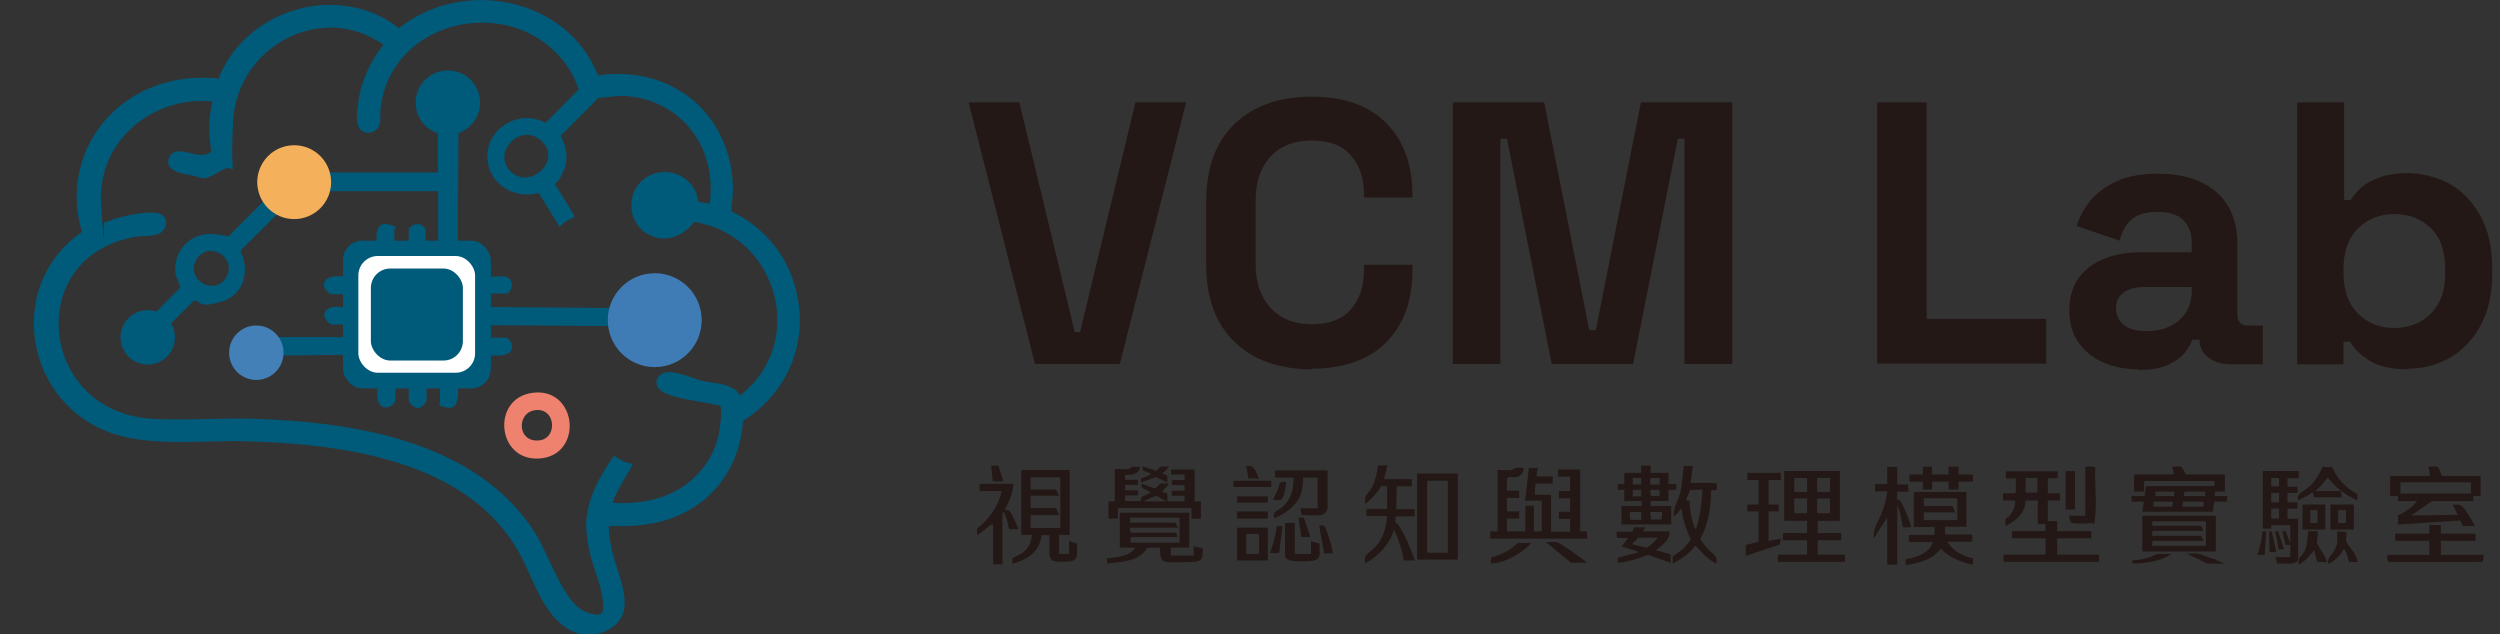 <?xml version="1.0" encoding="UTF-8"?>
<svg id="_圖層_2" xmlns="http://www.w3.org/2000/svg" version="1.1" viewBox="0 0 798.8 202.7">
  <rect x="0" y="0" width="798.8" height="202.7" fill="#333333" stroke="none"/>
  <!-- Generator: Adobe Illustrator 29.6.1, SVG Export Plug-In . SVG Version: 2.1.1 Build 9)  -->
  <defs>
    <style>
      .st0 {
        fill: #231815;
      }

      .st1 {
        fill: #fff;
      }

      .st2 {
        fill: #4280b7;
      }

      .st3 {
        fill: #f5b05c;
      }

      .st4 {
        fill: #ee826e;
      }

      .st5 {
        fill: #005a7a;
      }

      .st6 {
        fill: #3f7cb6;
      }
    </style>
  </defs>
  <g>
    <g>
      <path class="st0" d="M330.7,116.3l-21.2-83.6h16.2l17.7,73.4h1.7l17.7-73.4h16.2l-21.2,83.6h-27Z"/>
      <path class="st0" d="M419.1,118c-10.3,0-18.5-2.9-24.6-8.7-6-5.8-9.1-14-9.1-24.8v-20.1c0-10.7,3-19,9.1-24.8,6-5.8,14.2-8.7,24.6-8.7s18.2,2.8,23.8,8.4c5.6,5.6,8.4,13.3,8.4,23.1v.7h-15.5v-1.2c0-4.9-1.4-9-4.1-12.2-2.7-3.2-6.9-4.8-12.6-4.8s-9.9,1.7-13.1,5.1c-3.2,3.4-4.8,8.1-4.8,14v20.5c0,5.8,1.6,10.4,4.8,13.9,3.2,3.5,7.6,5.2,13.1,5.2s9.8-1.6,12.6-4.8c2.7-3.2,4.1-7.3,4.1-12.1v-2.1h15.5v1.7c0,9.8-2.8,17.5-8.4,23.1-5.6,5.6-13.5,8.4-23.8,8.4Z"/>
      <path class="st0" d="M464.2,116.3V32.7h29.2l14.4,72.8h2.1l14.4-72.8h29.2v83.6h-15.3V44.3h-2.1l-14.3,72h-26l-14.3-72h-2.1v72h-15.3Z"/>
      <path class="st0" d="M599.8,116.3V32.7h15.8v69.2h38.2v14.3h-54Z"/>
      <path class="st0" d="M683.3,118c-4.2,0-8-.7-11.3-2.2-3.3-1.5-6-3.6-7.9-6.4-2-2.8-2.9-6.3-2.9-10.3s1-7.5,2.9-10.2c2-2.7,4.7-4.8,8.1-6.2,3.5-1.4,7.4-2.1,11.9-2.1h16.2v-3.3c0-2.8-.9-5.1-2.6-6.9-1.8-1.8-4.5-2.7-8.4-2.7s-6.5.9-8.4,2.6c-1.8,1.7-3,3.9-3.6,6.6l-13.8-4.7c1-3,2.5-5.8,4.6-8.3,2.1-2.5,4.9-4.5,8.5-6.1,3.5-1.6,7.9-2.3,13-2.3,7.8,0,14,2,18.5,5.8,4.5,3.9,6.8,9.5,6.8,17v22.1c0,2.4,1.1,3.6,3.3,3.6h4.8v12.4h-10c-2.9,0-5.4-.7-7.3-2.1s-2.9-3.3-2.9-5.7h0c0-.1-2.3-.1-2.3-.1-.3,1-1,2.2-2.1,3.8-1.1,1.6-2.9,2.9-5.3,4.1-2.4,1.2-5.7,1.8-9.8,1.8ZM686,105.8c4.2,0,7.7-1.2,10.3-3.5,2.7-2.3,4-5.5,4-9.4v-1.2h-15.2c-2.8,0-5,.6-6.6,1.8-1.6,1.2-2.4,2.9-2.4,5s.8,3.9,2.5,5.3c1.7,1.4,4.1,2,7.3,2Z"/>
      <path class="st0" d="M769.5,118c-5.3,0-9.4-.9-12.3-2.7-2.9-1.8-5-3.9-6.3-6.1h-2.1v7.2h-14.8V32.7h15v31.2h2.1c.9-1.4,2-2.8,3.5-4.1,1.5-1.3,3.4-2.3,5.9-3.2,2.4-.8,5.4-1.3,9-1.3s9.2,1.2,13.3,3.5c4.1,2.3,7.3,5.8,9.8,10.3,2.5,4.5,3.7,10,3.7,16.5v1.9c0,6.4-1.2,11.9-3.7,16.5-2.5,4.5-5.7,8-9.8,10.3-4.1,2.3-8.5,3.5-13.3,3.5ZM765,104.8c4.6,0,8.5-1.5,11.6-4.5,3.1-3,4.7-7.3,4.7-13.1v-1.2c0-5.7-1.5-10.1-4.6-13.1-3.1-3-6.9-4.5-11.6-4.5s-8.5,1.5-11.6,4.5c-3.1,3-4.7,7.3-4.7,13.1v1.2c0,5.7,1.6,10.1,4.7,13.1,3.1,3,7,4.5,11.6,4.5Z"/>
    </g>
    <g>
      <g>
        <path class="st0" d="M465.8,151.3v27.5h-13v-27.5h13ZM462.6,153.6h-6.6v23h6.6v-23Z"/>
        <path class="st0" d="M443.3,148.8l-1.1,4.3h8.9v2.3h-4.8l-.2,7.3h5.9v2.3h-6.1c.2.4-.2,1.7-.1,1.8s.5.3.8.6c2.3,3.4,4.1,7.8,5.5,11.7h-3.6c-.5-3.4-1.6-6.7-3.1-9.8-1.5,4.8-4.9,8.3-9.2,10.7,0-.7-.2-1.6.1-2.3s2.7-2.4,3.3-3.1c2.5-2.9,3.3-5.9,3.6-9.7h-6.6v-2.3h6.6v-7.3h-2c.1,1-4.8,6-5,5.7,0-.7-.1-1.5,0-2.1s1.9-2.5,2.3-3.4c1-2.1,1.5-4.5,1.8-6.8h3.2Z"/>
      </g>
      <g>
        <path class="st0" d="M792.6,152.1v6.4h-2.3s0,1.6,0,1.6h-13.3l-6.5,4.6,14.8-.2-1.6-3.2c.7,0,1.5-.1,2.2,0,1.3.3,4.3,5.4,4.9,6.8h-3.9l-.8-1.8-19.9,1.3v-2.9c2.3-1.1,4.6-2.6,6.1-4.6h-6.1v-1.6s-2.5,0-2.5,0v-6.4h12.4c.7,0-.3-2.8-.1-3,.8,0,1.7-.1,2.4,0,1.3.2,1.1,2.2,2,3h12.2ZM789.5,154.1h-22.5v3.6h22.5v-3.6Z"/>
        <polygon class="st0" points="779.9 167.8 779.9 170.5 791 170.5 791 172.8 779.9 172.8 779.9 177.3 793.6 177.3 793.3 179.5 763.4 179.6 762.8 179.2 762.8 177.3 776.2 177.3 776.2 172.8 765.3 172.8 765.3 170.5 776.2 170.5 776.2 167.8 779.9 167.8"/>
      </g>
      <g>
        <path class="st0" d="M587.9,150.5v15.9h-7.1v3.9h7.5v2.3h-7.5v4.6h8.7v2.3h-21.4c0-.7-.3-1.7.3-2.3h9v-4.6h-7.7v-2.3h7.7v-3.9h-7.3v-15.9h17.8ZM577.4,152.7h-4.1v4.2l.3.3h3.8v-4.6ZM584.7,152.7h-4.1v4.2l.3.3h3.8v-4.6ZM577.4,159.3h-4.1v4.4l.3.3h3.8v-4.8ZM584.7,159.3h-3.8l-.3.3v4.1l.3.3h3.8v-4.8Z"/>
        <polygon class="st0" points="569 151.1 569 153.4 565.1 153.4 565.1 161.2 568.3 161.2 568.3 163.4 565.1 163.4 565.1 172.8 569 172.1 568.7 174 557.8 177.6 557.8 174.1 561.9 173.1 561.9 163.4 558.3 163.4 558.3 161.2 561.9 161.2 561.9 153.4 558.3 153.4 558.3 151.1 569 151.1"/>
      </g>
      <g>
        <path class="st0" d="M524.4,151.1v-2.3c.1,0,3,0,3,0v2.3s5.7,0,5.7,0v3.6h2.5c0,.1,0,1.8,0,1.8h-2.5s0,3.6,0,3.6h-5.7v1.6h6.6v5.9h-15.9v-5.9h6.4v-1.6h-5.5v-3.6h-2.1c0-.1,0-1.8,0-1.8h2.1s0-3.6,0-3.6h5.5ZM524.4,152.7h-2.7v2.1h2.7v-2.1ZM530.3,152.7h-3v2.1h3v-2.1ZM524.4,156.5h-2.7v2.1h2.7v-2.1ZM530.3,156.5h-3s.1,1.8.1,1.8c.3.4,2.2.1,2.9.2v-2.1ZM524.4,163.6h-3.6c.1.8-.3,1.9.3,2.5h3.3v-2.5ZM531.2,163.6h-3.9l.2,2.4h3.4l.2-2.4Z"/>
        <path class="st0" d="M548.2,154.3c.6.2.3,1.8.3,2.3h-1.5s-.3.4-.3.4c0,5.2-.9,10.6-3.4,15.2,0,.3,1.9,2.7,2.3,3.1,1.4,1.6,3.6,2.3,2.7,4.8-2.5-1.4-4.6-3.5-6.4-5.7-.5,0-1,1-1.4,1.4-1.7,1.7-3.9,3.2-6,4.3.1-.6-.2-1.8,0-2.2s2.7-2,3.3-2.5,2.3-2.7,2.4-3.1c-1.4-3.1-2.6-6.4-2.9-9.9l-2.4,2.7c-.5-2.6,1.2-4.9,1.9-7.5s.8-5.8,1.2-8.7h2.9s-.7,5.4-.7,5.4h7.9ZM543.6,156.5h-3.6l-1.3,3.4h1.1c.1,3.1.7,6.2,1.8,9.1.6.4,1.5-4.8,1.6-5.2.3-1.9.7-4.7.7-6.6s0-.7-.4-.8Z"/>
        <path class="st0" d="M525.7,168.4l-.7,1.4h8.4c.4,2.6-2.2,4.2-3.8,5.6s-.4,0-.3.5l4.5,1.2v2.7s-7.2-2.5-7.2-2.5c-3.1,1.1-6.3,2.3-9.7,2.5v-1.6s6.8-1.8,6.8-1.8l-5.5-1.8,2-2.7h-3.3c-.6-.5-.3-1.4-.3-2h5l.5-1.4h3.4ZM529.8,171.8h-6.6s0,.4-.2.6-1.6,1.2-1.4,1.5l4.4,1.1c.9,0,3.1-2.4,3.7-3.2Z"/>
      </g>
      <g>
        <path class="st0" d="M628.3,157.1v11.2h-6.8v2.5h8.7v2.3h-8c1.7,2.9,5,4.6,8.2,5.3v2c-2.9-.5-5.8-1.6-8.2-3.3s-1.5-1.7-2-1.7c-.8.7-1.5,1.5-2.4,2.2-2.5,1.7-5.9,2.6-8.9,2.9v-1.8c3.4-.6,7.5-1.8,8.7-5.5h-7.7v-2.3h8.2v-2.5h-6.6v-11.2h16.8ZM625.4,166.2v-6.7l-.3-.3h-10.4v2.5h9.2l.8,2h-10v2.5h10.7Z"/>
        <path class="st0" d="M606.2,149.3v5.5h3.4c0,0,.2,2.3.2,2.3h-3.6v2.7c.2,0,.5,0,.7,0,.8.3,3.6,7.4,3.8,8.7h-2.7c0,.1-.9-4.8-.9-4.8l-.9-2.4v19.1h-3.2v-15l-4.1,6.3c-.4.3-.2-.2-.2-.5,0-3.2,1.7-4.8,2.7-7.7.8-2.1,1.4-4.3,1.6-6.5h-3.9v-2.3h3.9v-5.5h3.2Z"/>
        <polygon class="st0" points="614.4 151.6 614.4 149.1 617.3 149.1 617.4 151.6 622.6 151.6 622.6 149.1 625.8 149.1 625.8 151.6 630.4 151.6 630.4 153.9 625.8 153.9 625.8 156.4 622.6 156.4 622.6 153.9 617.4 153.9 617.3 156.4 614.4 156.4 614.4 153.9 610.1 153.9 610.1 151.6 614.4 151.6"/>
      </g>
      <g>
        <path class="st0" d="M657.5,150.5v2.3h-3.2v4.8h3.9v2.3h-3.9v6.6h3v3.2h10.9v2.3h-10.9v5.2h13.4v2.3h-30.5v-2.3h13.4v-5.2h-10.7v-2.3h10.7v-2.3s-2.5,0-2.5,0v-7.5h-3.9c0,4-3.1,6.5-6.4,8.2,0-.6-.1-1.5,0-2.1s.9-.7,1.2-1.1c1.2-1.4,2-3.1,1.9-5h-3.9v-2.3h3.8l.3-.3v-4.4h-3.2v-2.3h16.4ZM651.1,152.7h-3.9v4.4l.3.3h3.5v-4.8Z"/>
        <path class="st0" d="M661.1,164.8h5.2v-15.7c.7.1,2.9-.3,3.2.4-.3,4.8.5,10.2,0,15s-.4,2.3-1.5,2.6-5.1.2-5.9,0-.8-1.6-1-2.3Z"/>
        <rect class="st0" x="660" y="150.5" width="3" height="12.3"/>
      </g>
      <g>
        <path class="st0" d="M487.3,160.2l1.2-10.7h2.9s-.5,2.7-.5,2.7h5.2v2.3h-5.5l-.2,3.6h5.2v11.8h6.1v-4.1h-3.6v-2.3h3.6v-4.3h-3.6v-2.3h3.6v-4.6h-3.9v-2.3h7.1v19.8h2.1c0,0,.2,2.3.2,2.3h-31v-2.3s2.3,0,2.3,0v-19.6c1.3-.1,2.9.2,4.2,0s1-.6,1.6-.7,1.8,0,2.6,0c-.1,1.2-.9,2.6-2.2,2.9s-2.4-.3-3.2.4v4h3.9v2.3h-3.9v4.3h3.9v2.3h-3.9v4.1h5.9v-8.2h2.7v8.2h2.5v-9.8h-5.5Z"/>
        <path class="st0" d="M489.3,173.4c-2.5,3.1-8.6,6.6-12.6,6.6-.6,0-.4-1.7-.1-1.9s2.2-.7,2.7-.9c1.7-.7,3-1.5,4.4-2.6s1.1-1.1,1.1-1.1h4.4Z"/>
        <path class="st0" d="M507.1,179.8h-5.1l-8.1-6.6h3.3c1,0,8.7,5.5,9.9,6.6Z"/>
      </g>
      <g>
        <path class="st0" d="M380,163.8v11.2h-5.9v2.5h7.3v-3s2.9.7,2.9.7c0,2.4.2,4.1-2.6,4.3s-7.5.3-9.3,0-1.7-2.8-1.8-4.5h-4c-2.4,4.4-8.4,4.6-12.9,5v-1.6c2.5-.3,6.2-.5,8.1-2.3.3-.3.8-.7.8-1.1h-4.8v-11.2h22.1ZM376.8,165.4h-15.7v1.6h14.5l.8,1.6h-15.3c0,.5-.2,1.4.4,1.6h13.9c.6.1.8.8.8,1.4h-14.7l-.3.4v1.4s15.7,0,15.7,0v-8Z"/>
        <path class="st0" d="M356.3,149.9c.1-.1,3.3,0,4,0s.9-.6,1.4-.7c.8-.1,1.8,0,2.6,0-.5,2.4-2.6,2.6-4.8,2.5v1.6h4.1v1.6h-4.1v1.8h4.1v1.6h-4.1v1.8h5c-.4-1.9,2.2-1.8,3.2-2.8l-2.9-1.5v-1.3s4.2,1.6,4.2,1.6l1.8-1.6h2.6c.3.3-1.8,2.1-2,2.4-.2.5,1.4.5,1.6.8v2.5h5.5v-1.8h-4.1v-1.6h4.1v-1.8h-4.1v-1.6h4.1v-1.8h-4.3v-1.6h7.5v10.2h2v5.5h-3v-3.4h-23.5v3.4h-3v-5.5h2v-10.2ZM365.2,160.2h7.5l-3.3-1.8-4.2,1.8Z"/>
        <path class="st0" d="M373.4,149c.4.3-1.7,2-2,2.2l1.6.8v2.2s-3.7-1.8-3.7-1.8l-4.7,1.8v-1.3s3-1.2,3-1.2c.1-.5,0-.4-.3-.5-.6-.4-1.5-.6-2.2-.9v-1.3s4.2,1.4,4.2,1.4c.6,0,1.1-1.2,1.6-1.3s1.8,0,2.6,0Z"/>
      </g>
      <g>
        <path class="st0" d="M710.9,151.6v5.5h-3.2v1.4h3.9v1.8h-4.1l-.5,3.2h-22.5l.5-3.2h-3.9v-1.8h4.1l.5-3.2h21.9v-1.6h-22.5v3.4h-3.2v-5.5h12.4c.8-.3-.5-2.4-.3-2.5.8.1,2.5-.3,3.1.2s.8,1.8,1.4,2.3h12.6ZM694.8,157.1h-6.1v1.4h5.9l.2-1.4ZM704.6,157.1h-6.6l-.2,1.4h6.8v-1.4ZM694.3,160.3h-6.1l-.2,1.6h6.1l.2-1.6ZM704.1,160.3h-6.6l-.2,1.6h6.8v-1.6Z"/>
        <path class="st0" d="M708,164.8v11.4h-23.5v-11.4h23.5ZM704.8,166.6h-17.1v1.4h15.6l.8,1.6h-16.1c-.5.4-.3,1-.3,1.6h15.6l.8,1.6h-16.1c-.5.4-.3,1-.3,1.6h17.1v-7.7Z"/>
        <path class="st0" d="M693.9,176.9c-3.5,2.6-8.3,3-12.5,3.2v-1.1c1.6,0,3.1-.3,4.6-.7s3.1-1.3,3.3-1.3h4.7Z"/>
        <path class="st0" d="M702.2,176.9c1.4.2,3.6,1.4,5.2,1.7l3.4,1.5h-5.4l-6.7-3.2c1.1.1,2.5-.2,3.5,0Z"/>
      </g>
      <g>
        <path class="st0" d="M341.8,150.2v20.7h-3.4v6.1h3.2v-4.1l2.5.8c0,1.9.8,5.2-1.9,5.6s-4.5.1-5.4,0-1.5-1.5-1.5-2.3v-6h-2.5c-.6,5.3-4.5,7.8-9.2,9.1-.2,0-.2-1.6,0-1.8s2.6-1.2,3.2-1.7c1.8-1.4,2.7-3.4,2.9-5.7h-3.4v-20.4l.3-.3h15.4ZM338.8,168.6v-15.8l-.3-.3h-9.2v3.9h8.1l1,2h-9.1v3.9h8.1l1,2.3h-9.1v4.1h9.6Z"/>
        <path class="st0" d="M323.8,154.5c0,1.3-.3,2.5-.7,3.8s-1.3,3.1-2.1,4.7c.5,0,1-.1,1.5.2s3.1,5.7,2.8,5.9h-2.9c-.3-1.3-.5-2.7-1-3.9s-.4-1.6-1.1-1.5v16.6h-3v-12.7c-.4,0-.5,0-.8.2-1.4.9-2.8,2.4-4.3,3.2v-2.1c3.8-3,6.8-7.2,7.9-12h-7.1v-2.3h10.7Z"/>
        <polygon class="st0" points="317.2 153.8 316.7 148.8 319 148.8 320.6 153.8 317.2 153.8"/>
      </g>
      <g>
        <path class="st0" d="M424.2,150.2v12.2c0,.7-1,1.9-1.8,2.1s-6.3.2-6.5,0l-.4-2.1h5.5v-9.8h-4.6c0,1.5-.2,2.9-.5,4.4-1,4.2-4.9,7-8.7,8.6-.8-2.2,1-2.4,2.3-3.4,3.1-2.6,3.8-5.6,3.8-9.6h-5.9v-2.3h16.8Z"/>
        <path class="st0" d="M405.1,168.6v10.5h-9.8v-10.5h9.8ZM402.3,170.6h-4.1v6.4h4.1v-6.4Z"/>
        <path class="st0" d="M413.7,167.2v9.8h5.2v-4.1l2.7.8c-.1,2.5,1,5.2-2.4,5.5s-5,.2-6.4,0-2.2-.9-2.2-1.7v-10.4h3Z"/>
        <rect class="st0" x="394.1" y="153.6" width="12.1" height="2"/>
        <rect class="st0" x="395.3" y="163.4" width="9.8" height="2.3"/>
        <path class="st0" d="M425.8,176.8h-2.7s-1.6-8.9-1.6-8.9c.5,0,1.3-.2,1.7.2s1.6,4.2,1.8,5,1,3.4.8,3.6Z"/>
        <path class="st0" d="M409.8,168.1l-1.1,8.6h-2.9c.9-2.8,1.9-5.7,2.1-8.6h2Z"/>
        <rect class="st0" x="395.3" y="158.6" width="9.8" height="2"/>
        <polygon class="st0" points="416.6 165.4 418.7 171.6 415.8 171.6 414.9 165.4 416.6 165.4"/>
        <path class="st0" d="M411,154c-.2,1.1-.3,2.3-.6,3.4-.7,2.8-.8,2.4-3.7,2.3.5-1.1,1.1-2.2,1.6-3.3.7-1.7.2-2.8,2.7-2.4Z"/>
        <path class="st0" d="M402.3,152.9h-3.4l-.7-3.9c2.7-.7,3.1,2,4.1,3.9Z"/>
      </g>
      <g>
        <path class="st0" d="M734.5,150.5v2.3h-3.6v2.7h3.2v2h-3.2v3h3.2v2h-3.2v3.2h3.4v12.9c0,2.3-5.2,1.2-6.7,1.5l-.6-2.1h4.8v-3.9h-1.6s-.9-4.4-.9-4.4h1c0,.1,1.5,3.8,1.5,3.8v-5.7h-6.1v1.1s-2.7,0-2.7,0v-18.4h11.6ZM728.2,152.7h-2.5v2.7h2.5v-2.7ZM728.2,157.5h-2.5v3h2.5v-3ZM728.2,162.5h-2.5v3.2h2.5v-3.2Z"/>
        <path class="st0" d="M739.3,158.9c-.2-2.5-.4-1.4-1.9-.6s-2.1,1.1-3.1,1.6c0-.5-.2-1.4.1-1.8s3.4-2.4,4.1-3.2c1.5-1.6,2.7-3.6,3.6-5.7h3c1.7,3.7,4.4,6.7,8.1,8.7v2c-3.7-1.7-6.9-4-9.4-7.3l-2.4,2.8-1.6,1.5h8.2l.2,2h-8.9Z"/>
        <path class="st0" d="M752.1,161.2v8h-7.5v-8h7.5ZM749.6,163h-2.5v4.1h2.5v-4.1Z"/>
        <path class="st0" d="M743,161.2v8h-7.3v-8h7.3ZM740.5,163h-2.3v4.1h2.3v-4.1Z"/>
        <path class="st0" d="M746.6,169.8l3.1.2c.3,1-.4,1.9,0,3s1.8,2.6,2.3,3.4,1.4,2.5,1.3,3.2h-2.7c-.4-1-.5-2.1-1-3.1s-.4-1.3-.7-1.1c-1.1,2.1-2.8,3.7-4.9,4.8-.5-2.1,1.1-2.8,1.9-4.4s.9-2.4.9-2.8v-3.3Z"/>
        <path class="st0" d="M740.5,169.8c.3.3-.3,3.1-.2,3.7s3.7,5.6,3.1,6.1h-3s-1-3.9-1-3.9c-.2.8-4.4,5.1-4.9,4.5-.5-1.9,1-2.6,1.8-4s1-4.2,1.2-6.5h3Z"/>
        <path class="st0" d="M724.1,169.8l-.5,7.5h-2.3c.8-2.4,1.4-4.9,1.6-7.5h1.1Z"/>
        <polygon class="st0" points="725.9 169.9 727.3 176.4 725.2 176.4 725 169.8 725.9 169.9"/>
        <path class="st0" d="M727.9,169.8l1.9,5.7h-1.8c-.2-1.9-.5-3.9-1.1-5.7h1.1Z"/>
      </g>
    </g>
  </g>
  <g>
    <g>
      <path class="st5" d="M194.5,167.8c0,2.2.3,4.4.7,6.5,1.1,6.3,5.6,15.1,4.1,21s-9.9,9.5-16.2,6.5c-9.4-4.3-12.4-16.4-17-24.8-16.5-30.1-56.9-35.2-87.9-36-14.1-.4-31.9,2.1-44.9-3.5-26.1-11.1-30.8-47.2-7.1-63.4-5.3-17.7,2.2-35.7,18.4-44.4,7.7-4.1,16.5-5.5,25.2-4.6C78.6,2.8,108.2-6,127.5,9c20.4-16.3,53.7-9.9,63.6,15.1,10.8-1.6,21.6.8,30.1,7.7,9.2,7.5,14,20.2,12.8,32s-.8,3-.4,3.7c9.7,4.6,17.3,13.1,20.3,23.5,5,17.1-1.5,34-16.5,43.5-.6,10-5,19.3-12.8,25.5-8.7,6.9-19,8.6-29.9,8ZM171.6,61.8c-7.9,1.8-15.8-3.4-15.9-11.8,0-9.3,10.5-15.3,18.6-10.7l10.6-10.7c-3.1-9.9-11.9-17.6-21.8-20.2-18.8-4.9-39.3,6.1-41.5,26.2-.3,2.4.6,5.8-1.9,7.2s-4.6.3-5.3-1.7-.2-5.3,0-6.6c.6-6.8,3.9-13.9,8.1-19.2-19.8-14-46.7.6-48,24.3s2.4,12.1-4,16-5.9,1.9-9.4,1.4-9.2-1.8-6.8-6.1,9.9,2.1,13.2-1.6c-.8-5.3-.9-10.7.4-15.9-19.4-1.8-37,12.9-35.6,33.1s.7,4.8,1,5.3.4.2.7.1c.8-.2,2-.8,3-1.1,3.5-1,9.2-2.2,12.8-1.8s4,3.6,2.3,5.7-6.1,1.5-8.4,1.9c-36.4,5.9-31.5,56,4.8,58.2,10.5.6,21.8-.3,32.4,0,32.4,1,71.9,7.2,90.4,37,3.9,6.3,9,22,15.6,24.6s6-.2,5.6-4.2-3-10.1-4-14.4c-.7-3.1-1.3-6.7-1.2-9.9.4-7.8,4.4-14.9,8.8-21.2.4-.1,2.4,1.4,3.1,1.7s2,.6,3,.9c-.7,1.6-7.1,11.5-6.2,12.4,7.2.3,14.4-.6,20.7-4.3,7.3-4.2,12.1-11.3,13.3-19.6.2-1.4.6-5.6.3-6.7s-.7-.5-1-.6c-4.9-1.3-12.8-1.8-17.2-4.1s-2-6.9,2.1-6.5,7.4,2.1,10.2,2.8,10.2.7,12,4.7c21.7-16.7,12.2-51.2-14.6-55.5-3.8,5-9.9,7.1-15.5,3.5s-6.3-12.5-.8-17c6.7-5.4,16.7-1.4,17.6,7.1l3.7.6c.8-6.4,0-12.8-2.8-18.6-5-10-14.7-15.7-25.9-15.9l-6.9.7-12,12c1.9,3.9,2.6,7.8.6,11.9s-1.8,2.4-2.5,3.6l6,9.7.2,1c-1.8.6-3.5,1.6-4.7,3l-6.6-10.8ZM173.1,45.1c-6.5-6.2-16.1,3.4-10,9.6s16.6-3.4,10-9.6Z"/>
      <path class="st5" d="M140.3,38.2c2.1.5,4.1.2,6.2,0l-.2,39.2c.2.7,3.1.4,4,.6,2.5.4,6.5,3.9,6.5,6.5v3.9c1.9.2,3.6-.6,5.3.2,2.6,1.3,1.1,5.2-.3,5.2h-5v4.3l39,.3c.8-.2,1.3-2.2,1.8-3,6.4-10.7,23.4-7.3,24.2,5.1,1.1,16.1-21.9,19.3-25.5,3.9l-.3-.2-39.2-.3v4h5c.5,0,1.6,1.5,1.7,2.1.8,4-4.1,3.7-6.7,3.6.8,6.2-4.6,10.5-10.5,9.7.2,2.3.4,7.6-3.3,7s-2.4-1.5-2.4-2v-5h-4.3v4.5c0,.9-1.6,2.5-2.6,2.6s-3.1-1.4-3.1-2.6v-4.5h-4.3v4.5c0,1.1-2,2.6-3.3,2.4-3-.5-2.4-4.7-2.4-6.9-4,.5-8.8-1.8-9.8-6s-.1-3.9-.6-3.9l-21.3.2-.4-.4c0-2.1-1.2-3.9-2.5-5.5h24.6v-4h-4.5c-1,0-2.5-2-2.5-3.1.2-3,4.8-2.8,6.9-2.3v-4.3h-4.5c-.9,0-2.5-1.8-2.5-2.8,0-3.4,4.6-3,6.9-2.9v-4.2c0-1.5,2.9-4.5,4.2-5.2,2.2-1.2,3.7-.6,5.9-1.1-.6-2.7-.2-7.1,3.6-6.1s1.9,1.1,1.9,1.9v4.5h4.6v-4.7c0-1.4,3.1-2.4,4.3-1.4s1.1,1.5,1.1,1.6v4.5h4.3c.1-.3-.3-.6-.3-.7v-16.3h-37c-.9,5.3-6.6,8.8-11.7,8.1-.9-.1-2.1-1-2.8-.7l-11.4,11.3c-.6.7.3,1.5.5,2.2,2,6.3-.5,12.7-7.2,14.5s-5.4.3-8.4-.5l-13.9,13.9-3.9-4.5,13.3-13.4c.3-.8-1.2-3.1-1.4-4.4-1-7.4,4.8-13.5,12.2-12.8s3.7,1.3,4.5.9l11.2-11.2c-.5-1.9-1.6-3.4-1.8-5.5-.7-11.7,17.1-15.4,20.5-3.9h37.2v-16.7ZM66,80.4c-1.3.3-2.8,1.6-3.4,2.8-3.1,6.2,5.6,11.4,9.5,5.7,3-4.3-1-9.6-6.1-8.6ZM119.4,83.4c-1.4.2-3,1.6-3.2,3,.7,8.9-.9,19,0,27.8.1,1.4,1.1,3,2.6,3.3,3.5.8,8.1,0,11.8,0s8.2.2,12.4,0,7.5,1.1,8-4.4c.5-5.3-.4-11.2-.3-16.5s.5-7.4,0-10.8-2-2.3-3.4-2.6h-28Z"/>
      <path class="st4" d="M170.2,125.5c14.4-1.8,16.3,20.1,2.1,21-13.6.9-15.4-19.3-2.1-21ZM170.7,131.1c-5.2.9-5.4,8.9,0,9.6,7.8,1,7.4-10.9,0-9.6Z"/>
    </g>
    <rect class="st5" x="109.6" y="76.9" width="47.2" height="47.2" rx="6.2" ry="6.2"/>
    <rect class="st1" x="114.5" y="81.8" width="37.3" height="37.3" rx="6.2" ry="6.2"/>
    <rect class="st5" x="118.5" y="85.8" width="29.4" height="29.4" rx="6.2" ry="6.2"/>
    <circle class="st6" cx="209.2" cy="102.3" r="15"/>
    <circle class="st2" cx="81.9" cy="112.7" r="8.7"/>
    <circle class="st5" cx="47.2" cy="107.8" r="8.7"/>
    <circle class="st5" cx="143.1" cy="32.8" r="10.3"/>
    <circle class="st3" cx="94" cy="58.2" r="11.8"/>
  </g>
</svg>